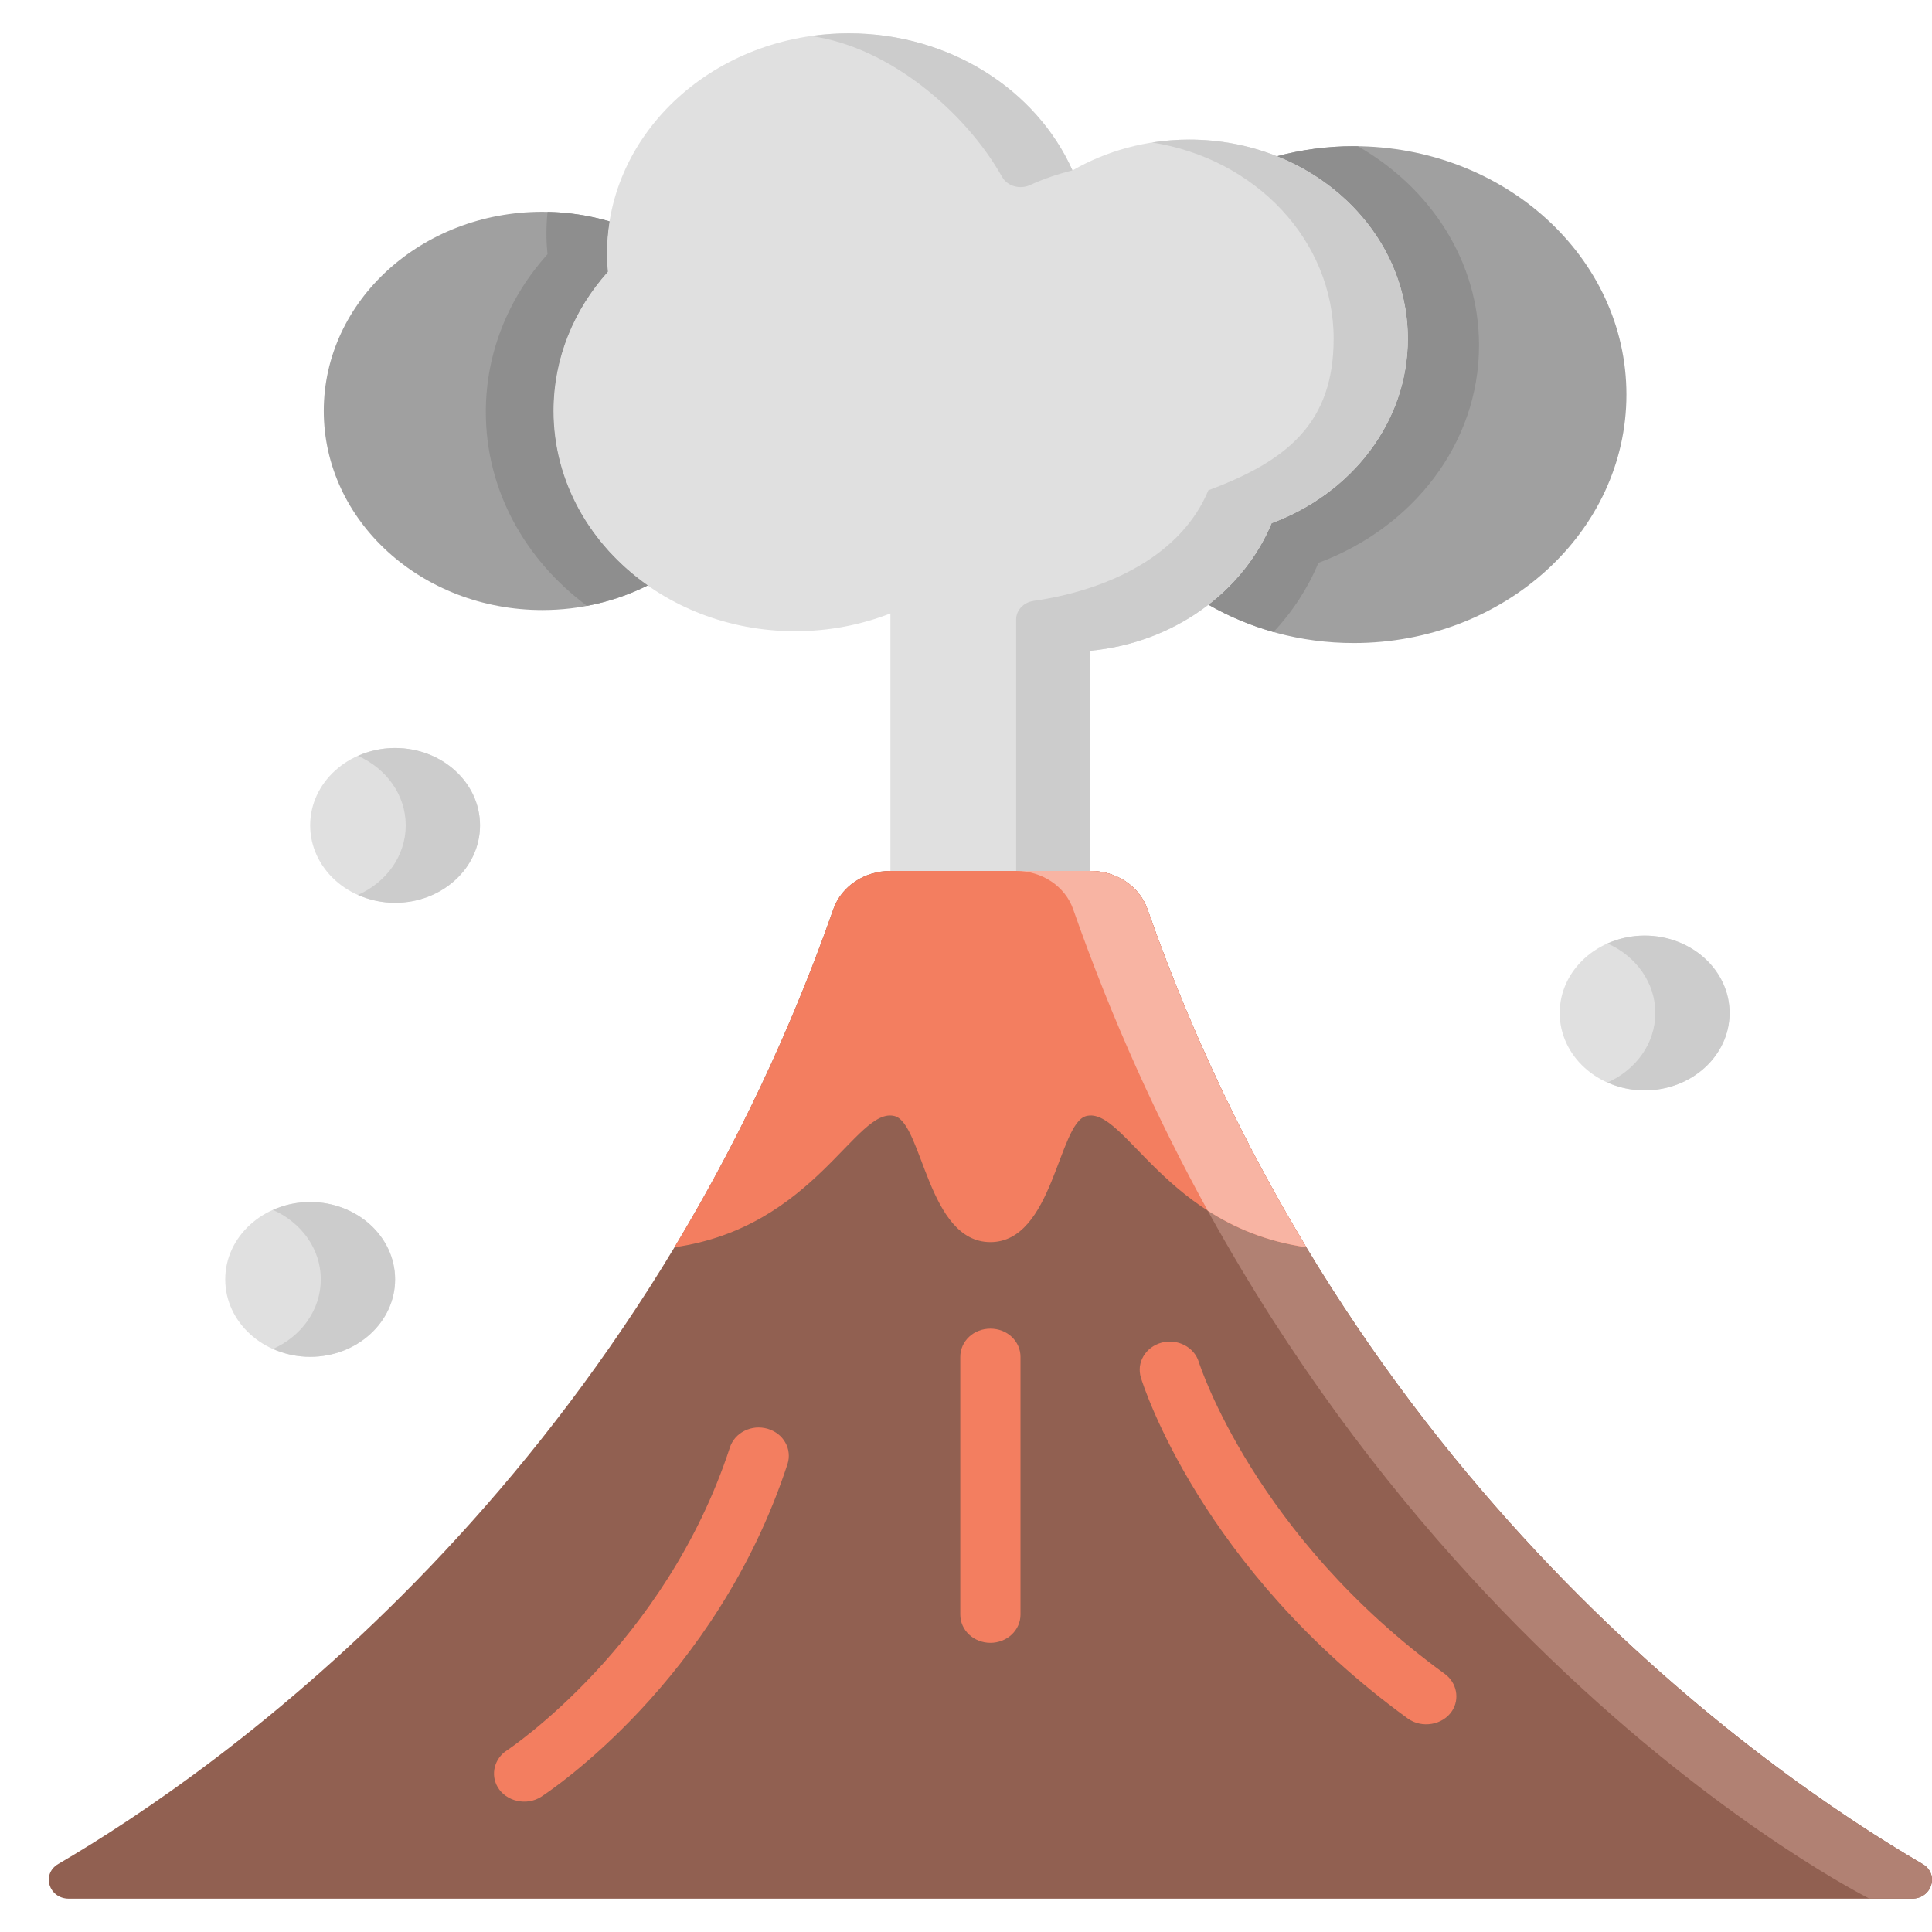 <svg width="24" height="24" viewBox="0 0 24 24" fill="none" xmlns="http://www.w3.org/2000/svg">
<path d="M4.908 11.215C5.491 11.215 5.963 10.784 5.963 10.253C5.963 9.722 5.491 9.292 4.908 9.292C4.325 9.292 3.853 9.722 3.853 10.253C3.853 10.784 4.325 11.215 4.908 11.215Z" fill="#E0E0E0"/>
<path d="M4.908 9.292C4.742 9.292 4.586 9.328 4.447 9.39C4.798 9.546 5.04 9.873 5.04 10.253C5.04 10.633 4.798 10.961 4.447 11.117C4.591 11.181 4.748 11.215 4.908 11.215C5.491 11.215 5.963 10.784 5.963 10.253C5.963 9.722 5.491 9.292 4.908 9.292Z" fill="#CCCCCC"/>
<path d="M20.43 13.545C21.013 13.545 21.485 13.115 21.485 12.584C21.485 12.053 21.013 11.623 20.43 11.623C19.848 11.623 19.375 12.053 19.375 12.584C19.375 13.115 19.848 13.545 20.43 13.545Z" fill="#E0E0E0"/>
<path d="M20.43 11.622C20.265 11.622 20.109 11.658 19.969 11.72C20.32 11.876 20.563 12.204 20.563 12.584C20.563 12.964 20.32 13.291 19.969 13.447C20.113 13.512 20.271 13.545 20.43 13.545C21.013 13.545 21.486 13.115 21.486 12.584C21.486 12.053 21.013 11.622 20.43 11.622Z" fill="#CCCCCC"/>
<path d="M3.853 16.855C4.436 16.855 4.908 16.424 4.908 15.893C4.908 15.363 4.436 14.932 3.853 14.932C3.27 14.932 2.798 15.363 2.798 15.893C2.798 16.424 3.27 16.855 3.853 16.855Z" fill="#E0E0E0"/>
<path d="M3.853 14.932C3.687 14.932 3.531 14.968 3.391 15.03C3.742 15.186 3.985 15.513 3.985 15.893C3.985 16.273 3.742 16.601 3.391 16.757C3.535 16.821 3.693 16.855 3.853 16.855C4.435 16.855 4.908 16.424 4.908 15.893C4.908 15.362 4.435 14.932 3.853 14.932Z" fill="#CCCCCC"/>
<path d="M16.817 1.816C16.486 1.816 16.165 1.86 15.862 1.941C16.82 2.323 17.489 3.194 17.489 4.208C17.489 5.244 16.79 6.131 15.797 6.499C15.633 6.895 15.36 7.243 15.012 7.512C15.534 7.813 16.153 7.988 16.817 7.988C18.688 7.988 20.204 6.606 20.204 4.902C20.204 3.197 18.688 1.816 16.817 1.816ZM6.875 5.105C6.875 4.449 7.129 3.847 7.551 3.376C7.544 3.301 7.54 3.226 7.54 3.15C7.54 3.015 7.551 2.881 7.572 2.75C7.302 2.671 7.021 2.631 6.737 2.631C5.238 2.631 4.022 3.738 4.022 5.105C4.022 6.471 5.238 7.578 6.737 7.578C7.212 7.578 7.658 7.467 8.047 7.272C7.335 6.772 6.875 5.987 6.875 5.105Z" fill="#A0A0A0"/>
<path d="M17.489 4.208C17.489 2.841 16.274 1.734 14.774 1.734C14.241 1.734 13.743 1.875 13.323 2.117C12.876 1.118 11.8 0.414 10.543 0.414C8.884 0.414 7.54 1.639 7.54 3.15C7.54 3.227 7.544 3.302 7.551 3.376C7.129 3.847 6.875 4.449 6.875 5.105C6.875 6.616 8.22 7.841 9.878 7.841C10.298 7.841 10.698 7.762 11.061 7.62V10.819H13.545V8.084C14.581 7.985 15.442 7.355 15.797 6.499C16.79 6.131 17.489 5.244 17.489 4.208Z" fill="#E0E0E0"/>
<path d="M6.876 5.105C6.876 4.449 7.129 3.847 7.551 3.376C7.544 3.301 7.54 3.226 7.54 3.151C7.54 3.015 7.551 2.881 7.572 2.75C7.323 2.677 7.063 2.637 6.802 2.632C6.793 2.722 6.788 2.812 6.788 2.902C6.788 2.988 6.793 3.073 6.801 3.158C6.322 3.692 6.035 4.375 6.035 5.118C6.035 6.09 6.525 6.957 7.292 7.526C7.555 7.476 7.81 7.391 8.047 7.272C7.335 6.772 6.876 5.987 6.876 5.105ZM15.862 1.941C16.82 2.323 17.489 3.194 17.489 4.208C17.489 5.244 16.79 6.131 15.797 6.499C15.633 6.895 15.36 7.243 15.012 7.512C15.264 7.657 15.536 7.771 15.82 7.851C16.058 7.597 16.247 7.306 16.378 6.992C17.548 6.558 18.373 5.512 18.373 4.29C18.373 3.247 17.771 2.332 16.868 1.817C16.851 1.817 16.834 1.816 16.818 1.816C16.494 1.816 16.173 1.858 15.862 1.941Z" fill="#8E8E8E"/>
<path d="M13.323 2.117C12.876 1.118 11.8 0.414 10.543 0.414C10.392 0.414 10.244 0.425 10.1 0.444C10.094 0.447 10.088 0.448 10.083 0.449C11.048 0.585 11.995 1.391 12.448 2.197C12.514 2.313 12.668 2.357 12.795 2.299C12.964 2.222 13.141 2.161 13.323 2.117L13.323 2.117L13.323 2.117ZM14.774 1.734C14.617 1.734 14.462 1.746 14.312 1.77C15.592 1.969 16.567 2.984 16.567 4.208C16.567 5.244 16.004 5.722 15.011 6.09C14.681 6.885 13.796 7.326 12.842 7.464C12.716 7.482 12.623 7.579 12.623 7.695V10.819H13.545V8.084C14.58 7.985 15.442 7.355 15.797 6.499C16.79 6.131 17.489 5.244 17.489 4.208C17.489 2.841 16.274 1.734 14.774 1.734Z" fill="#CCCCCC"/>
<path d="M23.75 23.586C24.001 23.586 24.095 23.279 23.882 23.155C21.902 21.998 16.752 18.415 14.253 11.292C14.154 11.011 13.869 10.819 13.545 10.819H11.061C10.737 10.819 10.452 11.011 10.353 11.292C7.854 18.415 2.704 21.998 0.724 23.155C0.511 23.279 0.605 23.586 0.856 23.586H23.75Z" fill="#916051"/>
<path d="M14.253 11.292C14.154 11.011 13.869 10.819 13.545 10.819H12.623C12.946 10.819 13.231 11.011 13.33 11.292C16.462 20.22 23.224 23.586 23.224 23.586H23.75C24.001 23.586 24.095 23.279 23.882 23.155C21.902 21.998 16.752 18.415 14.253 11.292Z" fill="#B18173"/>
<path d="M11.113 13.864C11.461 13.955 11.524 15.43 12.303 15.43C13.082 15.43 13.145 13.955 13.493 13.864C13.97 13.74 14.48 15.246 16.228 15.494C15.482 14.257 14.803 12.861 14.253 11.292C14.154 11.011 13.869 10.819 13.545 10.819H11.061C10.737 10.819 10.452 11.011 10.353 11.292C9.803 12.861 9.124 14.257 8.378 15.494C10.126 15.246 10.636 13.74 11.113 13.864Z" fill="#F37E60"/>
<path d="M13.33 11.292C13.814 12.671 14.384 13.918 15.003 15.039C15.329 15.249 15.727 15.423 16.228 15.494C15.482 14.257 14.803 12.861 14.253 11.292C14.154 11.011 13.869 10.819 13.545 10.819H12.622C12.946 10.819 13.231 11.011 13.33 11.292Z" fill="#F8B4A3"/>
<path d="M11.929 16.855V20.057C11.929 20.15 11.968 20.239 12.038 20.305C12.108 20.371 12.204 20.408 12.303 20.408C12.402 20.408 12.498 20.371 12.568 20.305C12.638 20.239 12.677 20.15 12.677 20.057V16.855C12.677 16.762 12.638 16.673 12.568 16.607C12.498 16.541 12.402 16.505 12.303 16.505C12.204 16.505 12.108 16.541 12.038 16.607C11.968 16.673 11.929 16.762 11.929 16.855ZM14.429 16.679C14.382 16.692 14.338 16.713 14.299 16.742C14.261 16.77 14.229 16.806 14.205 16.846C14.181 16.886 14.166 16.93 14.16 16.976C14.155 17.022 14.159 17.068 14.172 17.113C14.202 17.208 14.918 19.479 17.488 21.348C17.663 21.474 17.923 21.43 18.038 21.254C18.136 21.104 18.096 20.902 17.948 20.794C15.589 19.079 14.903 16.956 14.892 16.919C14.835 16.734 14.628 16.626 14.429 16.679ZM9.067 17.981C8.263 20.439 6.316 21.731 6.297 21.744C6.142 21.844 6.091 22.043 6.181 22.198C6.285 22.379 6.542 22.437 6.723 22.32C6.812 22.262 8.9 20.886 9.783 18.186C9.797 18.142 9.802 18.095 9.797 18.05C9.793 18.004 9.778 17.959 9.755 17.919C9.732 17.878 9.701 17.842 9.663 17.813C9.625 17.784 9.581 17.762 9.534 17.748C9.487 17.735 9.438 17.73 9.389 17.734C9.34 17.739 9.292 17.752 9.249 17.774C9.206 17.795 9.167 17.825 9.136 17.86C9.105 17.896 9.081 17.937 9.067 17.981Z" fill="#F37E60"/>
</svg>
